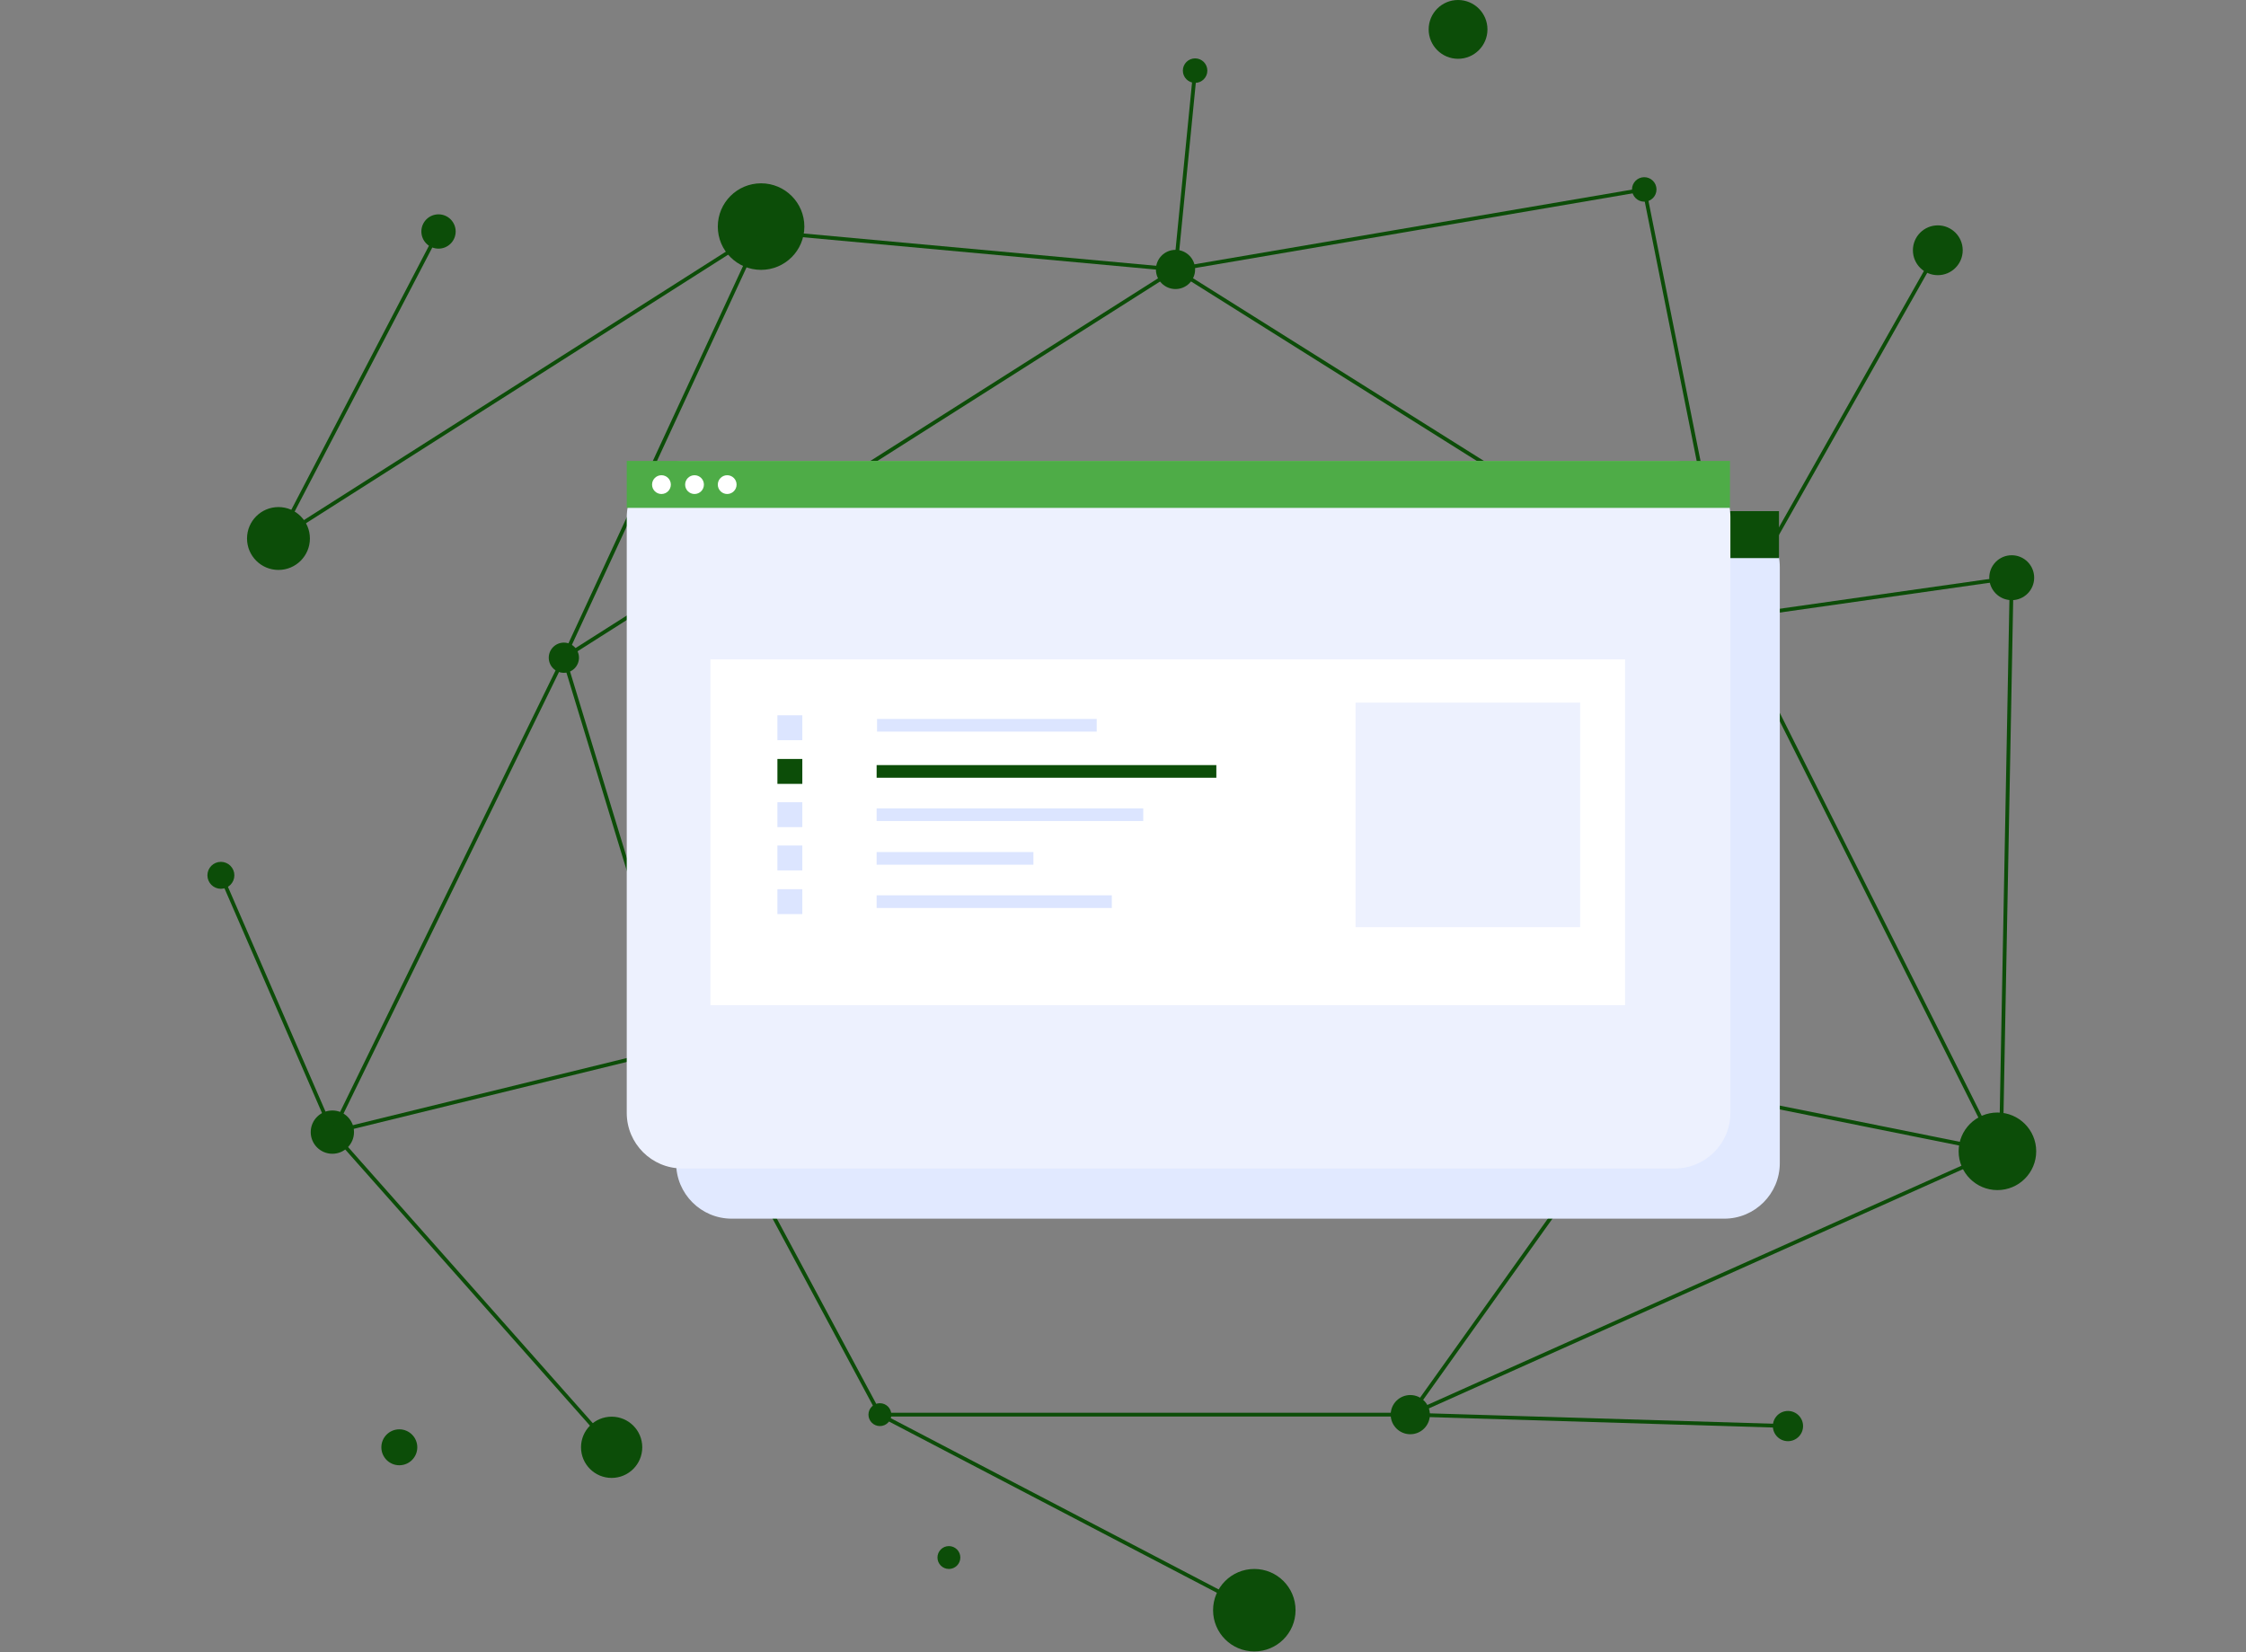 <?xml version="1.0" encoding="UTF-8" standalone="no"?><!DOCTYPE svg PUBLIC "-//W3C//DTD SVG 1.1//EN" "http://www.w3.org/Graphics/SVG/1.1/DTD/svg11.dtd"><svg width="100%" height="100%" viewBox="0 0 2292 1686" version="1.1" xmlns="http://www.w3.org/2000/svg" xmlns:xlink="http://www.w3.org/1999/xlink" xml:space="preserve" xmlns:serif="http://www.serif.com/" style="fill-rule:evenodd;clip-rule:evenodd;stroke-linejoin:round;stroke-miterlimit:2;"><rect x="0" y="0" width="2292" height="1686" fill="#808080" stroke="none"/><g><circle cx="897.917" cy="1443.75" r="11.667" style="fill:#0c4d08;"/><circle cx="968.333" cy="1589.58" r="11.667" style="fill:#0c4d08;"/><circle cx="225.417" cy="893.333" r="11.667" style="fill:#0c4d08;stroke:#0c4d08;stroke-width:4.17px;"/><circle cx="407.5" cy="1477.08" r="16.25" style="fill:#0c4d08;stroke:#0c4d08;stroke-width:4.17px;"/><circle cx="1682.08" cy="1103.33" r="15.417" style="fill:#cb333b;"/><circle cx="1824.58" cy="1455.42" r="15.417" style="fill:#0c4d08;"/><circle cx="447.5" cy="236.25" r="15.417" style="fill:#0c4d08;stroke:#0c4d08;stroke-width:4.17px;"/><circle cx="1439.17" cy="1443.75" r="20" style="fill:#0c4d08;"/><circle cx="696.25" cy="1067.92" r="31.25" style="fill:#cb333b;"/><circle cx="1280" cy="1643.33" r="42.083" style="fill:#0c4d08;"/><circle cx="624.167" cy="1477.08" r="31.25" style="fill:#0c4d08;"/><circle cx="575.417" cy="671.25" r="15.417" style="fill:#0c4d08;"/><circle cx="284.167" cy="549.583" r="30" style="fill:#0c4d08;stroke:#0c4d08;stroke-width:4.17px;"/><circle cx="1487.92" cy="30" r="30" style="fill:#0c4d08;"/><circle cx="776.667" cy="231.25" r="44.167" style="fill:#0c4d08;"/><circle cx="1677.92" cy="193.333" r="12.5" style="fill:#0c4d08;"/><circle cx="1219.58" cy="72.083" r="12.5" style="fill:#0c4d08;"/><circle cx="1199.58" cy="275" r="20" style="fill:#0c4d08;"/><circle cx="1765.42" cy="630.417" r="14.167" style="fill:#cb333b;"/><circle cx="2052.92" cy="589.583" r="22.917" style="fill:#0c4d08;"/><circle cx="339.167" cy="1155.42" r="20" style="fill:#0c4d08;stroke:#0c4d08;stroke-width:4.17px;"/><circle cx="1977.5" cy="255.417" r="25.417" style="fill:#0c4d08;"/><circle cx="2038.33" cy="1175" r="39.583" style="fill:#0c4d08;"/><path d="M1199.58,275l565.834,355.417l-83.334,472.916l-242.916,340.417l-541.25,0l-201.667,-375.833l-120.833,-396.667l624.166,-396.25Z" style="fill:none;fill-rule:nonzero;stroke:#0c4d08;stroke-width:3.86px;stroke-linejoin:miter;stroke-miterlimit:10;"/><path d="M2052.92,589.583l-287.5,40.834l272.916,544.583l-356.25,-71.667" style="fill:none;fill-rule:nonzero;stroke:#0c4d08;stroke-width:3.86px;stroke-linejoin:miter;stroke-miterlimit:10;"/><path d="M696.25,1067.92l-357.083,87.5l236.25,-484.167l201.25,-435l422.916,38.75l478.334,-81.667" style="fill:none;fill-rule:nonzero;stroke:#0c4d08;stroke-width:3.86px;stroke-linejoin:miter;stroke-miterlimit:10;"/><path d="M624.167,1477.08l-285,-321.666" style="fill:none;fill-rule:nonzero;stroke:#0c4d08;stroke-width:3.86px;stroke-linejoin:miter;stroke-miterlimit:10;"/><path d="M2041.67,1186.67l11.25,-597.084" style="fill:none;fill-rule:nonzero;stroke:#0c4d08;stroke-width:3.86px;stroke-linejoin:miter;stroke-miterlimit:10;"/><path d="M2039.17,1175l-600,268.75l385.416,11.667" style="fill:none;fill-rule:nonzero;stroke:#0c4d08;stroke-width:3.86px;stroke-linejoin:miter;stroke-miterlimit:10;"/><path d="M1677.92,193.333l87.5,437.084" style="fill:none;fill-rule:nonzero;stroke:#0c4d08;stroke-width:3.86px;stroke-linejoin:miter;stroke-miterlimit:10;"/><path d="M447.5,236.25l-163.333,313.333l492.5,-313.333" style="fill:none;fill-rule:nonzero;stroke:#0c4d08;stroke-width:3.86px;stroke-linejoin:miter;stroke-miterlimit:10;"/><path d="M1765.42,630.417l212.083,-375" style="fill:none;fill-rule:nonzero;stroke:#0c4d08;stroke-width:3.86px;stroke-linejoin:miter;stroke-miterlimit:10;"/><path d="M897.917,1443.75l382.083,199.583" style="fill:none;fill-rule:nonzero;stroke:#0c4d08;stroke-width:3.86px;stroke-linejoin:miter;stroke-miterlimit:10;"/><path d="M1199.58,275l20,-202.917" style="fill:none;fill-rule:nonzero;stroke:#0c4d08;stroke-width:3.86px;stroke-linejoin:miter;stroke-miterlimit:10;"/><path d="M339.167,1155.42l-113.75,-262.084" style="fill:none;fill-rule:nonzero;stroke:#0c4d08;stroke-width:3.86px;stroke-linejoin:miter;stroke-miterlimit:10;"/><g><path d="M746.667,522.083l1012.92,0c31.25,0 56.667,25.417 56.667,56.667l0,608.333c0,31.25 -25.417,56.667 -56.667,56.667l-1012.92,0c-31.25,0 -56.667,-25.417 -56.667,-56.667l0,-608.333c0,-31.25 25.417,-56.667 56.667,-56.667Z" style="fill:#e1e9ff;fill-rule:nonzero;"/><rect x="689.583" y="521.667" width="1125.83" height="47.917" style="fill:#0c4d08;"/><circle cx="725" cy="545.833" r="9.583" style="fill:#fff;"/><circle cx="758.75" cy="545.833" r="9.583" style="fill:#fff;"/><circle cx="792.5" cy="545.833" r="9.583" style="fill:#fff;"/></g><g><path d="M696.25,470.833l1012.92,0c31.25,0 56.666,25.417 56.666,56.667l0,608.333c0,31.25 -25.416,56.667 -56.666,56.667l-1012.92,0c-31.25,0 -56.667,-25.417 -56.667,-56.667l0,-608.333c0.417,-31.25 25.417,-56.667 56.667,-56.667Z" style="fill:#edf1fe;fill-rule:nonzero;"/><rect x="725" y="672.917" width="933.333" height="352.917" style="fill:#fff;"/><rect x="895" y="733.75" width="224.167" height="12.917" style="fill:#dce5ff;"/><rect x="894.583" y="780.833" width="346.667" height="12.917" style="fill:#0c4d08;"/><rect x="894.583" y="825" width="272.083" height="12.917" style="fill:#dce5ff;"/><rect x="894.583" y="869.583" width="160" height="12.917" style="fill:#dce5ff;"/><rect x="894.583" y="913.75" width="240" height="12.917" style="fill:#dce5ff;"/><rect x="793.333" y="730" width="25.417" height="25.417" style="fill:#dce5ff;"/><rect x="793.333" y="774.583" width="25.417" height="25.417" style="fill:#0c4d08;"/><rect x="793.333" y="818.75" width="25.417" height="25.417" style="fill:#dce5ff;"/><rect x="793.333" y="862.917" width="25.417" height="25.417" style="fill:#dce5ff;"/><rect x="793.333" y="907.5" width="25.417" height="25.417" style="fill:#dce5ff;"/><rect x="1383.33" y="717.083" width="229.167" height="229.167" style="fill:#edf1fe;"/><rect x="639.583" y="470.417" width="1125.83" height="47.917" style="fill:#4eac47;"/><circle cx="675" cy="494.583" r="9.583" style="fill:#fff;"/><circle cx="708.75" cy="494.583" r="9.583" style="fill:#fff;"/><circle cx="742.083" cy="494.583" r="9.583" style="fill:#fff;"/></g></g></svg>